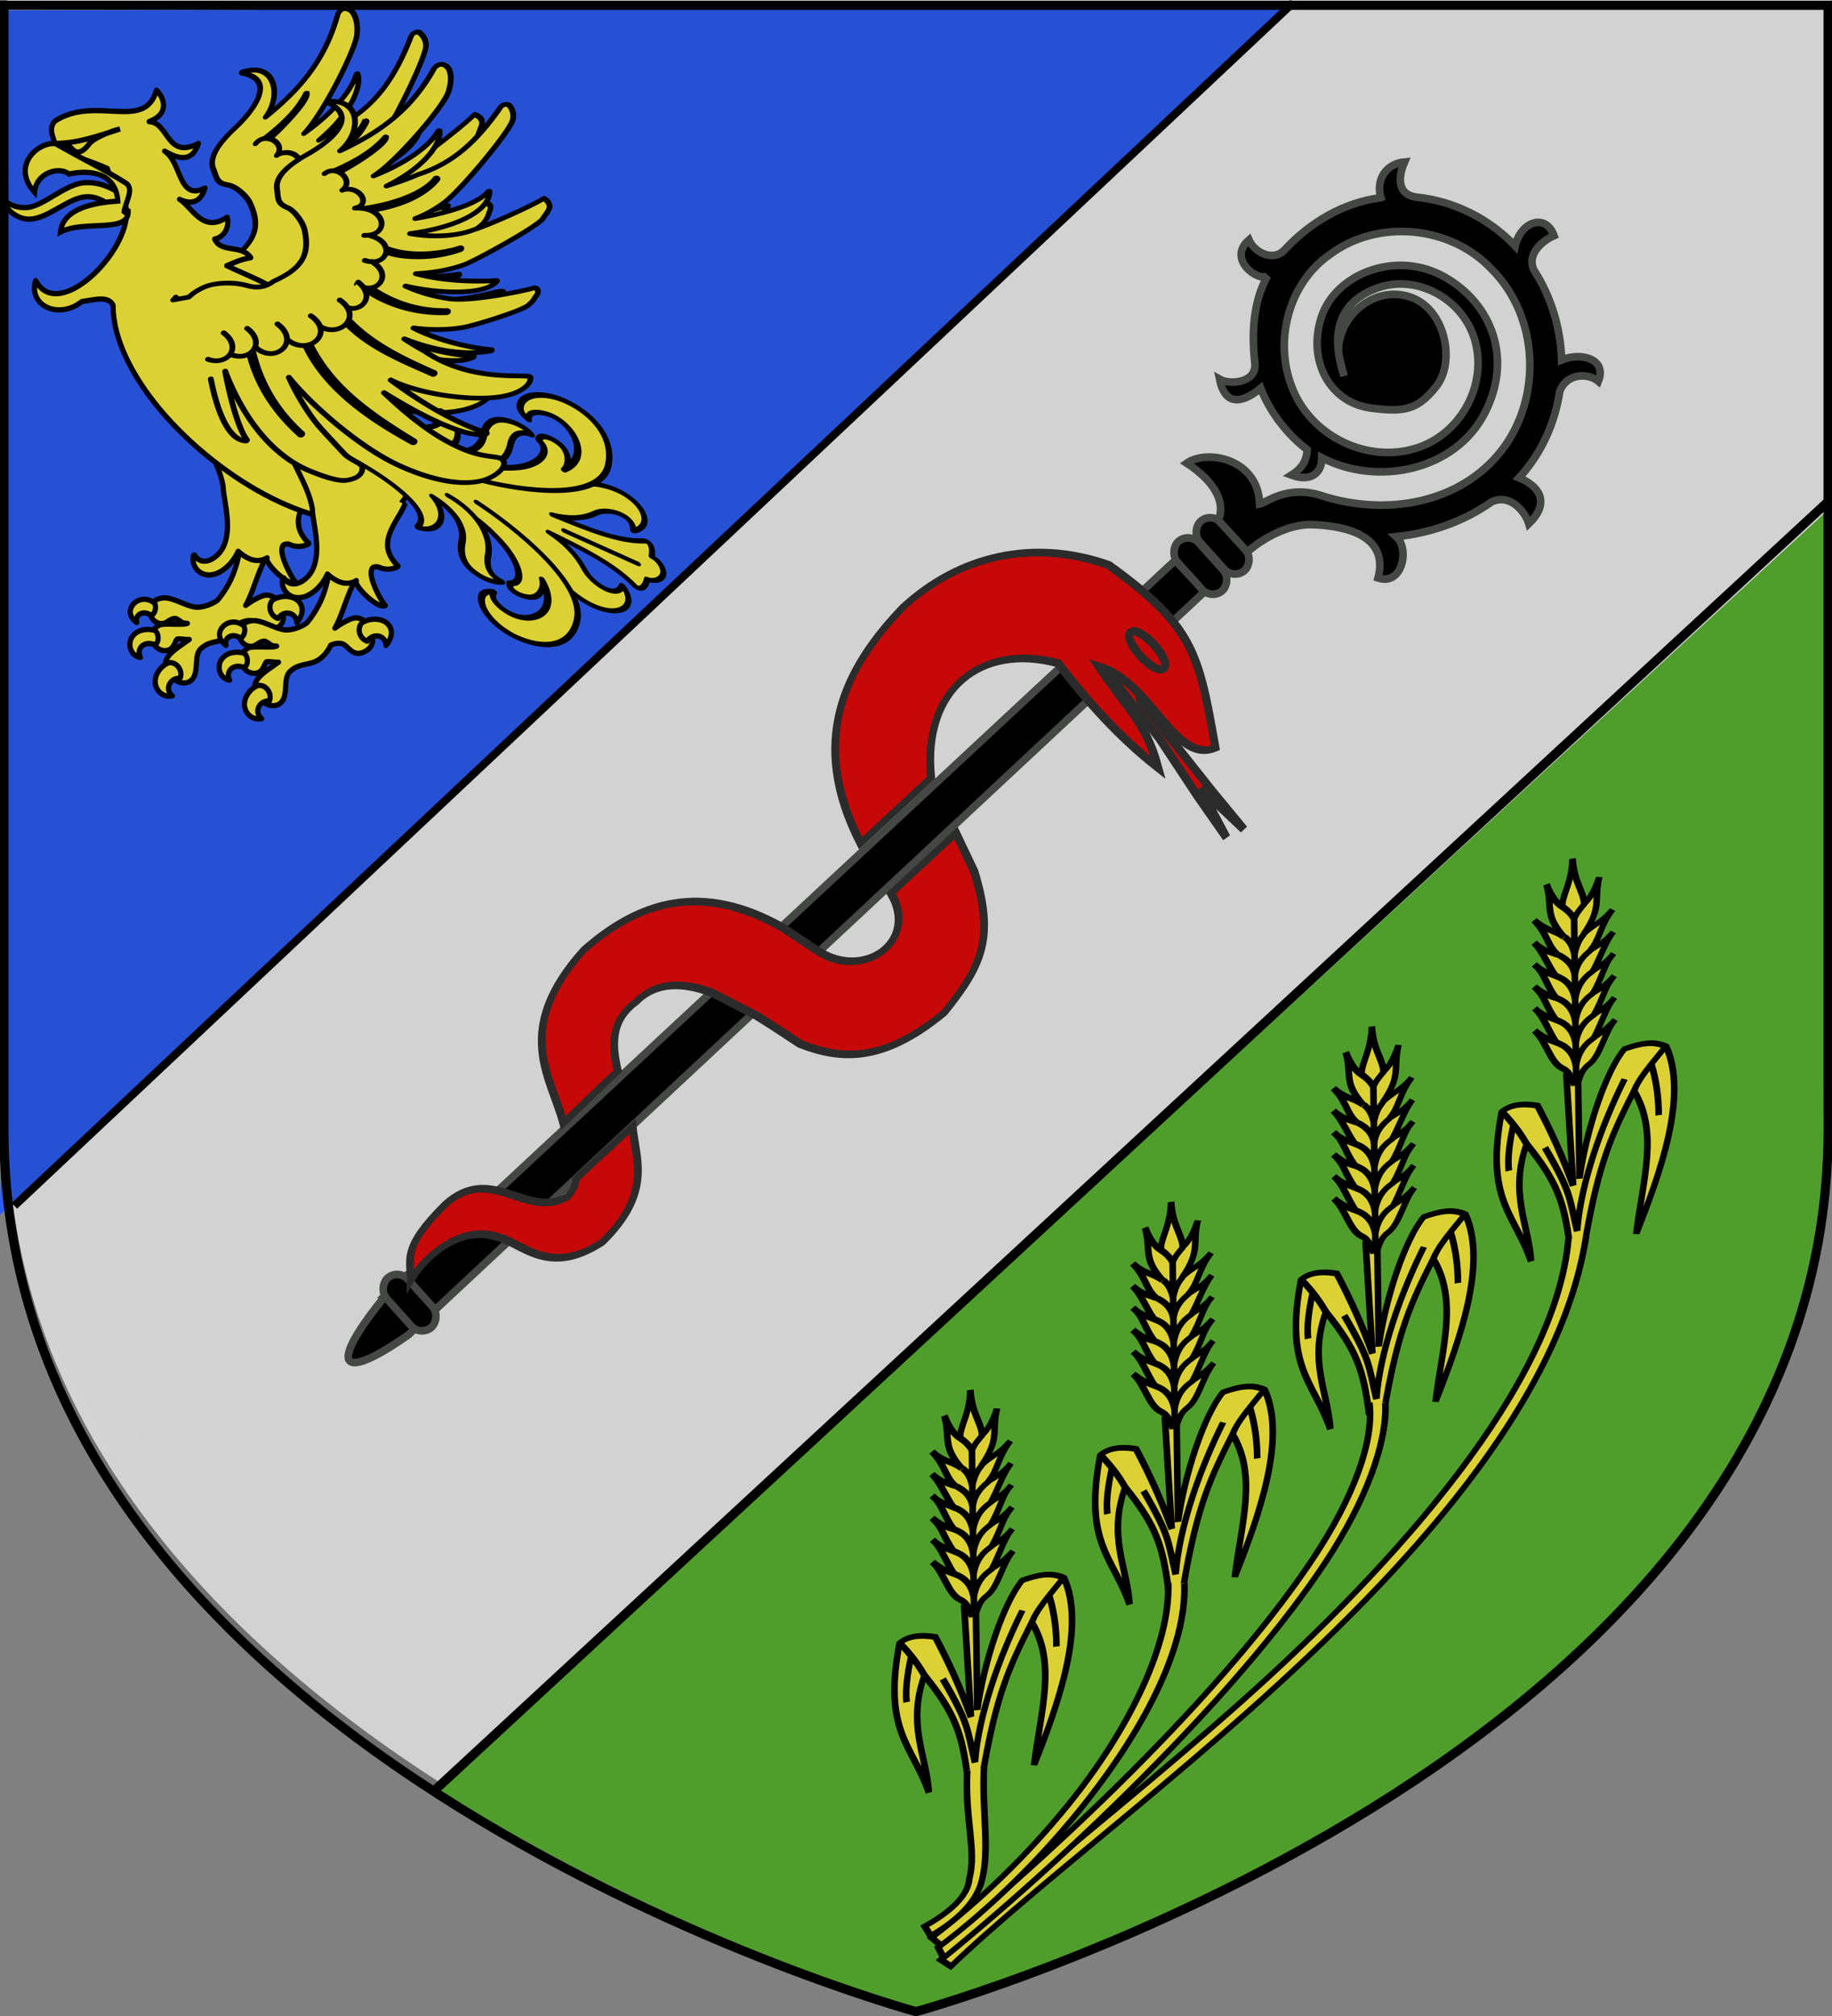<svg xmlns="http://www.w3.org/2000/svg" xmlns:xlink="http://www.w3.org/1999/xlink" width="600" height="660" viewBox="-300 -300 600 660"><rect x="-300" y="-300" width="600" height="660" fill="#808080" stroke="none"/><defs><radialGradient xlink:href="#a" id="d" cx="221.445" cy="226.331" r="300" fx="221.445" fy="226.331" gradientTransform="matrix(1.354 0 0 .976 -636.123 333.412)" gradientUnits="userSpaceOnUse"/><linearGradient id="a"><stop offset="0" style="stop-color:white;stop-opacity:.314"/><stop offset=".19" style="stop-color:white;stop-opacity:.251"/><stop offset=".6" style="stop-color:#6b6b6b;stop-opacity:.125"/><stop offset="1" style="stop-color:black;stop-opacity:.125"/></linearGradient><path id="b" d="m-267.374-6.853-4.849 23.83-4.848-23.83v-44.741h-25.213v14.546h-9.698v-14.546h-14.546v-9.697h14.546v-14.546h9.698v14.546h25.213v-25.213h-14.546v-9.698h14.546v-14.546h9.697v14.546h14.546v9.698h-14.546v25.213h25.213v-14.546h9.698v14.546h14.546v9.697h-14.546v14.546h-9.698v-14.546h-25.213v44.741z" style="fill:#fcef3c;fill-opacity:1;stroke:#000;stroke-width:3.807;stroke-miterlimit:4;stroke-dasharray:none;stroke-opacity:1;display:inline"/></defs><g style="display:inline"><path d="M281.54 644.47s298.722-81.383 298.722-288.213V-11.08H-17.183v367.338c0 206.83 298.723 288.214 298.723 288.214" style="display:inline;opacity:1;fill:#f0f0f0;fill-opacity:1;fill-rule:evenodd;stroke:none;stroke-width:3;stroke-linecap:butt;stroke-linejoin:miter;stroke-miterlimit:4;stroke-dasharray:none;stroke-opacity:1" transform="translate(-280.424 -289.504)"/><path d="M281.54 644.47s298.722-81.383 298.722-288.213l1.498-202.81-455.048 418.992c75.779 47.674 154.828 72.032 154.828 72.032" style="display:inline;opacity:1;fill:#5ab532;fill-opacity:1;fill-rule:evenodd;stroke:none;stroke-width:3;stroke-linecap:butt;stroke-linejoin:miter;stroke-miterlimit:4;stroke-dasharray:none;stroke-opacity:1" transform="translate(-283.017 -286.538)"/><path d="m-297.552-296.667 419.056-1.052-421.646 395.561 1.257-39.805z" style="display:inline;fill:#2b5df2;stroke-width:3.001"/></g><g style="display:inline"><g style="display:inline;stroke-width:2.269;stroke-miterlimit:4;stroke-dasharray:none"><g style="fill:#000;stroke:#4f514f;stroke-width:3.113;stroke-miterlimit:4;stroke-dasharray:none;stroke-opacity:1" transform="matrix(.549 .592 -.585 .544 69.38 -477.647)"><path d="m340.677 734.671-.064-441.478 17.394-.413.73 446.783c-4.705 34.304-12.966 33.343-18.06-4.892z" style="fill:#000;fill-opacity:1;fill-rule:evenodd;stroke:#4f514f;stroke-width:3.113;stroke-linecap:butt;stroke-linejoin:miter;stroke-miterlimit:4;stroke-dasharray:none;stroke-opacity:1"/><rect width="26.724" height="11.757" x="339.695" y="275.676" rx="5.879" ry="5.879" style="fill:#000;fill-opacity:1;stroke:#4f514f;stroke-width:3.113;stroke-linecap:round;stroke-linejoin:round;stroke-miterlimit:4;stroke-dasharray:none;stroke-opacity:1" transform="rotate(.914)skewX(.147)"/><rect width="26.724" height="11.757" x="339.695" y="263.349" rx="5.879" ry="5.879" style="fill:#000;fill-opacity:1;stroke:#4f514f;stroke-width:3.113;stroke-linecap:round;stroke-linejoin:round;stroke-miterlimit:4;stroke-dasharray:none;stroke-opacity:1" transform="rotate(.914)skewX(.147)"/><g style="fill:#000;stroke:#4f514f;stroke-width:3.113;stroke-miterlimit:4;stroke-dasharray:none;stroke-opacity:1"><path d="M-152.227 364.335c-15.004 2.796-28.362 11.735-38.14 23.46-4.633 5.558-12.537 1.606-14.824-3.065-8.694 8.335 4.63 16.95 8.302 14.138-5.434 11.04-5.303 23.764-3.383 35.771 1.267 7.929-9.65 9.593-14.086 7.38 2.813 10.888 9.703 9.3 16.98 2.67 5.35 11.853 14.392 19.938 20.23 23.794.059 5.36-2.7 8.452-5.91 10.716 7.756 2.31 12.426-1.275 12.055-7.82 23.114 10.392 54.815 2.083 65.703-22.427s-1.271-46.243-20.944-54.755c-19.674-8.512-43.122 2.459-47.861 20.23-4.74 17.77 4.956 34.577 22.595 35.624 13.07.776 18.574-.287 25.788-10.501 7.214-10.215 2.373-30.847-11.602-35.343-13.974-4.495-27.893 6.826-29.075 20.811-.336 3.97 1.071 6.65 2.785 12.64-7.294-18.943-2.117-30.37 11.394-36.4 15.752-7.032 34.937 1.843 40.938 17.764 6.658 17.662-2.865 38.335-20.079 45.623-18.76 7.941-41.668-.232-51.585-17.824-10.7-18.98-6.109-44.863 11.134-58.205 18.719-15.67 48.674-14.774 66.347 2.123 20.234 18.044 23.156 50.926 7.734 73.138-15.675 22.577-45.62 29.85-72.635 22.919-14.231-3.651-22.313 4.213-25.064 4.925-1.538-18.623-22.897-20.968-30.592-14.77 7.257 4.09 17.509 12.238 14.08 22.423 4.935 4.819 8.937 8.59 12.483 12.126 6.062-6.04 16.546-12.533 26.12-12.72 12.933-.254 31.411 2.17 27.739 20.06 10.207 2.672 12.336-12.774 6.609-17.232 13.852-2.265 27.237-7.85 38.281-16.562 7.446-3.861 13.815 3.36 15.51 8.032 7.618-8.092 4.948-14.994-4.892-18.414 8.434-10.173 13.51-22.97 14.82-36.087 2.31-7.504 11.111-8.353 15.527-5.062 3.263-9.166-7.445-11.577-15.402-7.782-1.02-12.846-5.577-25.411-13.157-35.844-3.658-6.962 4.263-12.856 7.501-14.444-3.788-9.012-13.898-4.915-15.626 5.194-11.083-10.467-25.982-16.799-41.218-17.406-8.346-.579-7.864-8.087-5.65-14.004-7.919 1.246-11.368 8.424-8.93 15.106z" style="fill:#000;fill-opacity:1;fill-rule:evenodd;stroke:#4f514f;stroke-width:3.113;stroke-linecap:butt;stroke-linejoin:miter;stroke-miterlimit:4;stroke-dasharray:none;stroke-opacity:1" transform="matrix(.719 -.693 .695 .721 145.97 -237.93)"/></g><rect width="26.724" height="11.757" x="345.897" y="718.58" rx="5.879" ry="5.879" style="fill:#000;fill-opacity:1;stroke:#4f514f;stroke-width:3.113;stroke-linecap:round;stroke-linejoin:round;stroke-miterlimit:4;stroke-dasharray:none;stroke-opacity:1" transform="rotate(.914)skewX(.147)"/></g><g style="fill:#e20909;stroke-width:1.989;stroke-miterlimit:4;stroke-dasharray:none"><path d="m181.969 199.688-32.901 2.094-14.627.711 17.237.905-15.571 3.398 14.525-1.653 19.63-2.65 24.423-1.629-2.171-5.427z" style="fill:#e20909;fill-opacity:1;fill-rule:evenodd;stroke:#313131;stroke-width:1.989;stroke-linecap:butt;stroke-linejoin:miter;stroke-miterlimit:4;stroke-dasharray:none;stroke-opacity:1" transform="matrix(-.772 -.831 -1.021 .948 417.91 -108.71)"/><path d="M191.755 355.257c-7.719 4.804-18.017 7.116-18.602 23.663 3.176 15.18 15.835 13.856 22.167 17.524 8.901 4.152 9.894 14.664 7.408 21.662 4.681-3.62 8.702-3.614 9.325-18.055-.257-14.642-19.101-11.459-22.425-22.308.232-1.618.545-3.056 2.127-4.33zm14.287 11.38c12.203-5.327 29.803-6.092 32.605-31.173-.532-17.127-8.54-31.141-34.203-37.798l-11.93-2.364c-15.408-3.032-17.882-19.032-2.294-21.819v-20.816l-11.817 3.014c-17.839 7.043-21.362 13.444-23.881 27.68 1.32 18.668 10.335 25.366 21.71 29.851 5.241 1.036 10.128 1.996 14.554 3.005l13.628 4.008c7.498 3.066 13.274 7.526 12.946 14.443.961 6.865-3.293 10.697-10.979 14.281zm.778-95.921c32.113-7.36 40.166-25.356 41.597-44.885 0-18.068-11.078-33.66-31.48-42.334-29.762-4.842-36.345-1.438-59.701 10.855 4.623 9.743 26.521.476 40.193 7.073-14.076 1.872-20.839.689-33.137 5.952 13.93 1.806 27.86 1.622 41.791.543 19.23 9.771 21.308 27.497.737 40.163z" style="fill:#e20909;fill-opacity:1;fill-rule:evenodd;stroke:#313131;stroke-width:1.989;stroke-linecap:butt;stroke-linejoin:miter;stroke-miterlimit:4;stroke-dasharray:none;stroke-opacity:1" transform="matrix(-.772 -.831 -1.021 .948 417.91 -108.71)"/><path d="M-355.897 91.89a15.474 4.421 0 1 1-30.948 0 15.474 4.421 0 1 1 30.948 0z" style="fill:#e20909;stroke:#313131;stroke-width:4.254;stroke-linejoin:miter;stroke-miterlimit:4;stroke-dasharray:none;stroke-opacity:1" transform="matrix(-.361 -.389 -.477 .443 -14.523 -272.251)"/></g></g><g style="display:inline;fill:#fcef3c;fill-opacity:1;stroke:#000;stroke-width:5.583;stroke-miterlimit:4;stroke-dasharray:none;stroke-opacity:1"><g style="fill:#fcef3c;fill-opacity:1;stroke:#000;stroke-width:4.65;stroke-miterlimit:4;stroke-dasharray:none;stroke-opacity:1"><path d="M-565.57 503.967c.178 9.687.64 20.531 2.072 30.968 1.211 8.82 3.02 17.091 5.73 23.53 2.71 6.44 6.394 11.2 11.339 12.558a.6.6 0 0 0 .122 0 .6.6 0 0 0 .122 0 .6.6 0 0 0 .122-.122.6.6 0 0 0 .122 0 .6.6 0 0 0 .122-.122.6.6 0 0 0 .122-.244.6.6 0 0 0 0-.121.6.6 0 0 0 0-.122.6.6 0 0 0 0-.122c-2.869-6.78-4.918-20.659-6.096-35.967-.899-11.665-1.337-24.214-1.342-35.113 9.474 61.751 32.03 96.495 52.06 112.533 6.64 5.315 12.278 9.43 17.07 12.192 4.79 2.761 8.654 4.267 11.582 4.267 5.076.233 8.538-.952 10.729-2.926s3.048-4.717 3.048-7.437c0-1.009-.662-2.012-1.585-3.17-.923-1.159-2.216-2.382-3.536-3.78-2.64-2.794-5.55-5.957-6.95-8.656-3.583-6.911-11.851-22.708-15.849-30.968-5.957-12.308-13.07-33.506-17.313-54.255 5.817 13.125 13.793 27.687 22.8 42.063 15.324 24.461 33.666 48.223 49.621 62.667 20.263 18.344 43.577 32.187 62.668 32.187 5.827 0 11.347-1.736 15.484-4.267 4.136-2.53 6.949-5.84 6.949-9.388 0-2.124-.887-3.725-2.316-4.877-1.43-1.15-3.337-1.898-5.853-2.926-5.031-2.054-12.217-4.969-21.092-12.07-20.1-16.081-37.504-40.222-55.474-70.592 6.739 7.613 13.63 15.042 20.483 21.946 10.7 10.778 21.258 20.228 30.602 26.944 9.18 6.598 17.137 10.473 23.287 10.364.11-.002.257.126.365.121q.061.006.122 0a.6.6 0 0 0 .244-.121.6.6 0 0 0 .122-.122.6.6 0 0 0 0-.122.6.6 0 0 0 .121-.122.6.6 0 0 0 0-.121.6.6 0 0 0 0-.122.6.6 0 0 0-.121-.244.6.6 0 0 0-.122-.122c-24.553-16.31-49.096-44.074-68.032-69.373 20.923 19.71 62.827 36.882 86.295 36.882 9.768 0 17.166-2.818 21.092-6.828 1.963-2.005 3.031-4.314 3.048-6.705-1.84-4.649-46.541-4.355-79.589-45.05-5.07-5.106-9.855-10.5-14.387-15.85 18.513 14.527 42.176 27.359 66.691 28.042h.122q.06.006.122 0a.6.6 0 0 0 .121-.122q.061.006.122 0a.6.6 0 0 0 .122-.122.6.6 0 0 0 .121-.244.6.6 0 0 0 0-.122.6.6 0 0 0 0-.122.6.6 0 0 0-.121-.122.6.6 0 0 0 0-.122.6.6 0 0 0-.122-.122.6.6 0 0 0-.122-.122c-15.928-5.457-39.941-18.154-58.278-35.722 12.962 5.411 27.029 8.508 39.38 8.778 9.822.214 47.408-5.198 53.801-9.173 3.197-1.987 5.715-4.392 7.193-7.071 3.933-3.289 3.738-8.217.367-9.022-6.96 1.126-50.947 2.085-68.187-5.214-10.863-4.6-22.385-11.282-32.92-20.605 7.7 4.286 16.63 8.277 25.604 11.339 9.671 3.299 19.353 5.632 27.676 6.096 8.324.463 15.222-.862 19.264-4.877a.6.6 0 0 0 .122-.122.6.6 0 0 0 .121-.122.6.6 0 0 0 0-.122.6.6 0 0 0 0-.122.6.6 0 0 0 0-.122.6.6 0 0 0-.121-.122.6.6 0 0 0-.122-.122.6.6 0 0 0-.122-.121.6.6 0 0 0-.122 0c-11.043-1.557-39.04-7.53-62.423-21.702 13.997 2.493 28.36 2.665 40.112.122 9.978-2.16 63.442-23.82 67.884-30.16s11.064-9.896 3.558-19.377c-12.871 5.904-48.635 16.196-60.956 17.715-5.508 1.206-12.472 1.373-20.24.366-9.147-1.185-19.33-4.061-29.26-8.778 17.266 1.217 31.811-.2 43.038-3.536 14.708-4.372 23.722-12.151 25.36-21.946.019-.128.102-.237.121-.365a.6.6 0 0 0 0-.122.6.6 0 0 0 0-.122.6.6 0 0 0-.122-.244.6.6 0 0 0-.121-.122.6.6 0 0 0-.122 0 .6.6 0 0 0-.122 0 .6.6 0 0 0-.122 0 .6.6 0 0 0-.121 0 .6.6 0 0 0-.122 0 .6.6 0 0 0-.122.122c-6.994 7.232-22.274 10.891-38.283 12.192-7.793.633-15.785.731-23.043.488 9.59-2.178 18.405-6.03 26.091-10.851 14.667-9.198 61.4-57.05 64.741-67.434 1.57-4.878 1.229-10.314-.853-14.265-1.041-1.975-5.3-3.084-7.956 1.013-23.535 28.653-45.003 44.826-73.366 49.108-8.242 2.332-17.353 4.056-26.7 5.365 16.574-5.759 28.221-13.21 35.966-20.483 9.768-9.174 13.397-17.844 13.411-22.677 0-.092.125-.277.122-.366a.6.6 0 0 0 0-.122.6.6 0 0 0-.122-.122.6.6 0 0 0-.122-.244.6.6 0 0 0-.121 0 .6.6 0 0 0-.122 0 .6.6 0 0 0-.122 0 .6.6 0 0 0-.122 0 .6.6 0 0 0-.121 0 .6.6 0 0 0-.122.122.6.6 0 0 0-.122.122c-10.454 14.698-32.487 25.795-57.18 31.578 20.158-9.814 64.625-54.286 70.563-67.529 3.966-8.843 5.145-17.045 3.658-22.799-.744-2.877-4.973-9.472-11.214-3.393-23.682 35.738-50.66 51.928-85.928 62.997 8.296-5.761 13.9-14.812 15.605-23.775 1.173-6.165.612-12.188-2.316-17.069-2.889-4.817-8.061-8.327-15.606-9.51-.101-.016-.142-.107-.244-.122a.6.6 0 0 0-.121 0 .6.6 0 0 0-.122 0 .6.6 0 0 0-.122 0 .6.6 0 0 0-.122.122.6.6 0 0 0-.121.122.6.6 0 0 0-.122.244.6.6 0 0 0 0 .122q.032.136.122.244a.6.6 0 0 0 .121.122c5.759 5.035 8.467 9.94 9.022 14.508.556 4.57-1.048 8.859-4.023 12.924-5.95 8.13-17.556 14.976-28.164 19.385-7.699 3.2-14.836 6.968-20.117 11.583-5.285 4.614-8.66 10.129-8.66 16.824-.462 10.239-1.732 13.952 5.99 20.145 4.707 4.151 9.488 16.09 9.97 24.32.702 26.092-7.531 37.3-31.843 44.51-6.825 4.467-14.243 3.444-20.45-.339-8.237-5.02-17.481-7.925-27.92-7.925-4.55 0-9.153 1.464-12.924 3.17-3.503 1.585-6.08 3.413-7.437 4.633l-12.801-.122c.914-.727 1.744-1.456 2.438-2.316" style="fill:#fcef3c;fill-opacity:1;fill-rule:nonzero;stroke:#000;stroke-width:4.65;stroke-linecap:round;stroke-linejoin:round;stroke-miterlimit:4;stroke-dasharray:none;stroke-dashoffset:0;stroke-opacity:1" transform="matrix(.372 -.171 .132 .302 -92.803 -427.88)"/><g style="fill:#fcef3c;fill-opacity:1;stroke:#000;stroke-width:1.192;stroke-miterlimit:4;stroke-dasharray:none;stroke-opacity:1"><path d="M-1.711 188.69c.102 1.867 7.972 5.62 10.625 6.562l.75-.75c-4.192-1.222-8.164-2.87-11.149-5.827-.103-.103-.167-.054-.226.014zm-8.688 12.593a.25.25 0 0 0-.156.094.3.3 0 0 0-.031.062.3.3 0 0 0-.031.094.25.25 0 0 0 .062.187c2.963 3.149 8.197 4.875 14.594 4.532l.906-.844c-6.299.338-12.327-1.058-15.125-4.031a.3.3 0 0 0-.031-.032.3.3 0 0 0-.063-.03.25.25 0 0 0-.125-.032zm12.47 15.219c-2.14 1.65-5.22 2.791-8 3.218-2.782.428-5.373.378-6.72.094a.3.3 0 0 0-.093 0 .25.25 0 0 0-.157.063.25.25 0 0 0-.062.187.25.25 0 0 0 .219.219c1.455.306 4.165.56 7 .125s6.068-1.487 8-3zm5.78 8.812-1.03.094c-3.616 4.46-8.28 8.075-14.626 9.437a.2.2 0 0 0-.031.032.2.2 0 0 0-.063.03.25.25 0 0 0-.094.187.25.25 0 0 0 .063.189q.03.02.063.03a.3.3 0 0 0 .093.032.3.3 0 0 0 .094 0c6.568-1.265 11.891-5.032 15.563-9.562zm4.782 6.625c-3.883 7.527-9.645 12.672-15.625 17.719a.2.2 0 0 0-.032.031.25.25 0 0 0-.062.188.3.3 0 0 0 .031.093.3.3 0 0 0 .031.063.25.25 0 0 0 .157.062.25.25 0 0 0 .125 0 .3.3 0 0 0 .062-.062c5.98-5.048 12.22-9.995 16.156-17.625zm20.25 3.031c-.305 8.97-2.71 16.734-7 23.594v.031a.25.25 0 0 0-.032.125.3.3 0 0 0 .032.094c.025.056.07.1.125.125a.25.25 0 0 0 .125 0 .3.3 0 0 0 .093-.031.2.2 0 0 0 .063-.031.3.3 0 0 0 .031-.063c4.332-6.925 7.13-14.756 7.438-23.812zm-11.594.563c-2.6 12.113-8.933 20.423-17.813 30.25a.25.25 0 0 0-.062.187.3.3 0 0 0 .031.094.3.3 0 0 0 .031.063.25.25 0 0 0 .094.062.3.3 0 0 0 .094 0 .25.25 0 0 0 .156-.062l.031-.032c7.085-7.149 16.023-17.414 18.47-30.437Z" style="fill:#fcef3c;fill-opacity:1;fill-rule:nonzero;stroke:#000;stroke-width:1.192;stroke-miterlimit:4;stroke-dasharray:none;stroke-opacity:1" transform="matrix(-1.452 .669 .516 1.179 -299.383 -490.757)"/><path d="M4.93 212.568c-5.003 2.982-2.135 8.758 2.074 5.843" style="fill:#fcef3c;fill-opacity:1;stroke:#000;stroke-width:1.192;stroke-linecap:round;stroke-linejoin:round;stroke-miterlimit:4;stroke-dasharray:none;stroke-dashoffset:0;stroke-opacity:1" transform="matrix(-1.452 .669 .516 1.179 -299.383 -490.757)"/><path d="M5.648 219.035c-4.197 4.398.393 9.037 3.806 4.947" style="fill:#fcef3c;fill-opacity:1;stroke:#000;stroke-width:1.192;stroke-linecap:round;stroke-linejoin:round;stroke-miterlimit:4;stroke-dasharray:none;stroke-dashoffset:0;stroke-opacity:1" transform="matrix(-1.452 .669 .516 1.179 -299.383 -490.757)"/><path d="M9.121 223.507c-3.588 4.908 1.568 8.909 4.418 4.41" style="fill:#fcef3c;fill-opacity:1;stroke:#000;stroke-width:1.192;stroke-linecap:round;stroke-linejoin:round;stroke-miterlimit:4;stroke-dasharray:none;stroke-dashoffset:0;stroke-opacity:1" transform="matrix(-1.452 .669 .516 1.179 -299.383 -490.757)"/><path d="M13.493 227.075c-4.475 5.518 1.954 10.018 5.508 4.958M7.12 204.899c-6.609 1.19-6.064 8.739-.908 7.239M7.12 204.899c-3.655-.092-1.66-5.64 1.88-5.079" style="fill:#fcef3c;fill-opacity:1;stroke:#000;stroke-width:1.192;stroke-linecap:round;stroke-linejoin:round;stroke-miterlimit:4;stroke-dasharray:none;stroke-dashoffset:0;stroke-opacity:1" transform="matrix(-1.452 .669 .516 1.179 -299.383 -490.757)"/><path d="M12.025 194.866c-2.851-1.823-5.856 3.21-3.026 4.954M19.902 229.638c-4.474 5.52 1.954 10.018 5.509 4.958" style="fill:#fcef3c;fill-opacity:1;stroke:#000;stroke-width:1.192;stroke-linecap:round;stroke-linejoin:round;stroke-miterlimit:4;stroke-dasharray:none;stroke-dashoffset:0;stroke-opacity:1" transform="matrix(-1.452 .669 .516 1.179 -299.383 -490.757)"/><path d="M26.94 230.084c-4.191 5.519 1.83 10.018 5.159 4.958" style="fill:#fcef3c;fill-opacity:1;stroke:#000;stroke-width:1.192;stroke-linecap:round;stroke-linejoin:round;stroke-miterlimit:4;stroke-dasharray:none;stroke-dashoffset:0;stroke-opacity:1" transform="matrix(-1.452 .669 .516 1.179 -299.383 -490.757)"/><path d="M33.221 229.75c-3.581 4.852.962 8.822 4.57 5.462" style="fill:#fcef3c;fill-opacity:1;stroke:#000;stroke-width:1.192;stroke-linecap:round;stroke-linejoin:round;stroke-miterlimit:4;stroke-dasharray:none;stroke-dashoffset:0;stroke-opacity:1" transform="matrix(-1.452 .669 .516 1.179 -299.383 -490.757)"/><path d="M38.126 229.75c-3.434 4.652.6 8.492 4.119 5.841" style="fill:#fcef3c;fill-opacity:1;stroke:#000;stroke-width:1.192;stroke-linecap:round;stroke-linejoin:round;stroke-miterlimit:4;stroke-dasharray:none;stroke-dashoffset:0;stroke-opacity:1" transform="matrix(-1.452 .669 .516 1.179 -299.383 -490.757)"/></g></g><g style="fill:#fcef3c;fill-opacity:1;stroke:#000;stroke-width:5.583;stroke-miterlimit:4;stroke-dasharray:none;stroke-opacity:1"><g style="fill:#fcef3c;fill-opacity:1;stroke:#000;stroke-width:4.719;stroke-miterlimit:4;stroke-dasharray:none;stroke-opacity:1"><path d="M-759.812 679.47c-12.886 20.313-7.277 46.204-33.567 73.886-5.076 3.279-12.493 5.305-18.044 5.243-4.44-.05-9.822-2.573-15.24-5.12s-10.865-5.121-15.728-5.121c-3.254 0-6.387.934-8.778 2.56l-4.267 10.607c1.002 5.987 5.486 9.754 10.85 9.754 1.996 0 3.794-1.101 5.609-2.073 1.815-.971 3.64-1.829 5.608-1.829 1.205 0 2.43.789 3.78 1.83s2.707 2.32 4.51 2.803c.912.245 1.963.405 3.049.488-.4.084-.833.181-1.22.244-4.407.718-13.188-.732-21.092-.732-3.529 0-6.42 1.796-8.29 4.268l-.976 12.435c.435.943.92 1.858 1.585 2.683 1.98 2.456 5.054 4.267 8.9 4.267 2.252 0 3.943-.72 5.243-1.707 1.3-.986 2.215-2.285 2.926-3.536s1.268-2.442 1.83-3.292c.56-.849 1.02-1.219 1.706-1.219 2.224 0 4.022.39 5.974.732a23 23 0 0 0 4.267.365c-1.48.886-2.924 1.81-4.389 2.683-4.3 2.56-8.45 5.083-11.704 7.68-3.254 2.598-5.668 5.332-6.462 8.291-.285 1.064-.309 2.102-.244 3.17l7.681 13.411c1.97 1.915 5.028 3.286 8.169 3.414s6.376-.963 8.534-3.901c2.678-3.644 3.17-8.883 3.78-13.777s1.416-9.373 4.51-11.949c3.311-2.754 6.357-3.988 9.633-4.754 3.276-.767 6.791-1.045 10.85-1.951 6.95-1.551 13.133-6.2 18.045-14.753 3.381-1.275 8.385-2.007 11.704 0 1.731 1.047 3.467 3.174 5.487 5.121s4.465 3.78 7.559 3.78c3.072 0 6.474-1.152 9.144-3.17 2.67-2.019 4.51-4.976 4.51-8.657 0-.571-.084-1.135-.121-1.707l-5.852-14.508c-2.314-2.351-5.262-3.902-8.657-3.902-2.97 0-7.236 1.696-11.582 3.78-2.81 1.347-5.121 2.804-7.56 4.267 10.46-15.889 13.955-38.745 38.033-65.184-8.977-9.757-17.025-6.885-29.703-14.92" style="fill:#fcef3c;fill-opacity:1;fill-rule:nonzero;stroke:#000;stroke-width:4.719;stroke-linecap:round;stroke-linejoin:round;stroke-miterlimit:4;stroke-dasharray:none;stroke-dashoffset:0;stroke-opacity:1" transform="matrix(.359 -.022 .021 .364 40.26 -395.186)"/><path d="M-861.303 748.516c-10.01.408-17.67 11.81-6.706 20.483-1.572-6.74 5.845-11.5 13.777-5.608 3.24-1.36 5.475-7.586 3.17-11.095-3.252-2.816-6.904-3.916-10.24-3.78M-734.505 753.759c-3.022.22-6.053 1.014-8.779 2.438-5.227 4.958-3.062 14.306 3.902 16.825 6.154-7.908 17.25-4.013 16.825 4.877 7.889-8.338 6.442-16.227 1.341-20.483-3.356-2.8-8.253-4.023-13.29-3.657M-859.352 775.705c-.79-.016-1.57.063-2.317.121-4.978.393-8.99 2.578-11.582 6.096-3.94 5.349-2.943 16.215 6.705 18.532-3.506-7.557 3.478-15.48 14.265-10.485 3.48-2.4 4.063-9.354.488-12.924-2.652-.824-5.19-1.288-7.56-1.34zM-840.942 806.672c-7.756 2.666-12.97 9.359-13.411 16.338-.42 6.63 5.102 14.866 14.874 13.655-6.746-5.806-1.927-16.456 8.047-15.484 2.96-6.788-2.316-14.893-9.51-14.509" style="fill:#fcef3c;fill-opacity:1;fill-rule:nonzero;stroke:#000;stroke-width:4.719;stroke-linecap:round;stroke-linejoin:round;stroke-miterlimit:4;stroke-dasharray:none;stroke-dashoffset:0;stroke-opacity:1" transform="matrix(.359 -.022 .021 .364 40.26 -395.186)"/></g><path d="M253.139 598.08c8.587 30.391 26.933 51.665 31.557 78.895-.06 3.688.894 9.1 1.941 15.555 1.048 6.456 2.226 13.877 2.565 21.394.678 15.034-1.826 30.257-14.57 38.825-4.314 2.9-8.444 3.928-11.99 3.368s-6.594-2.678-8.585-6.048a1 1 0 0 0-.08-.12 1 1 0 0 0-.08-.12.7.7 0 0 0-.2-.038.7.7 0 0 0-.2-.04.7.7 0 0 0-.32.042.7.7 0 0 0-.12.08.7.7 0 0 0-.118.082.7.7 0 0 0-.04.2.7.7 0 0 0-.12.08c-1.847 6.547 1.028 13.721 6.831 17.657s14.633 4.59 24.517-2.057c8.008-5.384 13.16-12.645 16.724-20.11 8.753 7.788 19.984 13.515 31.134 6.918-3.304 5.318 23.791 31.333 31.206 26.463-4.02-3.636-18.971-30.206-14.473-38.592.369-2.016 3.285-2.981 7.034-2.326 6.15 2.888 13.033 3.543 20.724-.201a.7.7 0 0 0 .12-.081.7.7 0 0 0 .119-.081.7.7 0 0 0 .159-.28.7.7 0 0 0 .039-.2.7.7 0 0 0-.08-.12.7.7 0 0 0-.082-.12.7.7 0 0 0-.08-.118.7.7 0 0 0-.08-.12c-24.851-23.919-.73-45.571 7.458-64.792" style="fill:#fcef3c;fill-opacity:1;fill-rule:nonzero;stroke:#000;stroke-width:5.583;stroke-linecap:round;stroke-linejoin:round;stroke-miterlimit:4;stroke-dasharray:none;stroke-dashoffset:0;stroke-opacity:1" transform="matrix(.304 0 0 .308 -313.449 -349.203)"/></g><path d="M386.316 469.22c-83.772 68.38-125.06 156.429-92.219 196.664s127.377 17.42 211.15-50.96c61.542-50.234 100.156-111.084 99.777-158.71 5.167-10.67 20.16-5.81 33.629-3.995 25.014 19.492 57.981 4.426 49.805-22.275-25.434 47.603-109.422-38.86-96.594-81.257l5.604 4.13 13.735-42.012c17.45-7.866 37.927-13.375 55.312-21.397 1.252-10.232 9.795-20.087.887-29.228-44.363-27.749-96.53 11.702-109.114-32.633-8.711 8.775-14.098 25.306 7.953 33.406-21.542 1.079-18.648 40.577-53.15 23.247 5.833 17.274 17.41 19.102 36.416 8.132-18.815 12.405-14.477 53.334-43.506 39.299 4.964 16.316 15.997 17.345 27.472 11.9-13.72 8.22-24.691 36.694-51.306 19.015-2.715 10.339 2.796 20.997 13.45 23.233-6.476 15.2-29.145 5.315-38.883 19.814 12.445 2.137 18.886 5.865 25.838 8.516-24.965 12.058-52.943 19.758-96.256 55.111z" style="fill:#fcef3c;fill-opacity:1;stroke:#000;stroke-width:5.583;stroke-linejoin:round;stroke-miterlimit:4;stroke-dasharray:none;stroke-dashoffset:0;stroke-opacity:1" transform="matrix(-.304 0 0 .308 -79.03 -340.562)"/><path d="M724.662 343.227c-6.603 5.085-14.318 9.84-27.013 9.044-17.129-1.072-41.335-25.107-61.715-26.383-16.921-1.06-30.704 6.156-39.893 12.73l1.368 21.254c5.74-5.925 19.742-20.104 36.934-19.027 18.887 1.182 39.85 22.526 59.653 23.766 15.89.995 28.635-13.197 30.666-21.384" style="fill:#fcef3c;fill-opacity:1;fill-rule:nonzero;stroke:#000;stroke-width:5.583;stroke-linecap:round;stroke-linejoin:round;stroke-miterlimit:4;stroke-dasharray:none;stroke-dashoffset:0;stroke-opacity:1" transform="matrix(-.304 0 0 .308 -79.03 -340.562)"/><path d="M667.023 284.356c19.234-2.029 48.117 23.79 22.64 51.652-1.838-20.967-26.339-27.773-37.24-19.329-21.272-4.73-50.429-2.167-52.45 28.724 22.677 1.659 58.984 6.632 61.767 32.949-26.088-13.556-76.612 2.645-72.753-24.347 1.597 5.146 2.93 3.984 4.163 2.747-1.276-9.877-11.423-24.584-1.767-30.532 26.272-16.184 40.246-21.893 75.64-41.864zM666.698 284.11c-24.314-.106-46.691-8.388-69.099-15.28 9.883 2.195 28.62 9.313 34.049 16.788 3.31 4.558 9.043 9.281 13.705 7.219 3.46-1.53 6.31-6.29 9.376-7.49 3.067-1.2 6.35 1.161 11.97-1.237z" style="fill:#fcef3c;fill-opacity:1;fill-rule:evenodd;stroke:#000;stroke-width:5.583;stroke-linecap:butt;stroke-linejoin:miter;stroke-miterlimit:4;stroke-dasharray:none;stroke-opacity:1" transform="matrix(-.304 0 0 .308 -79.03 -340.562)"/><g style="fill:#fcef3c;fill-opacity:1;stroke:#000;stroke-width:5.583;stroke-miterlimit:4;stroke-dasharray:none;stroke-opacity:1"><g style="fill:#fcef3c;fill-opacity:1;stroke:#000;stroke-width:4.719;stroke-miterlimit:4;stroke-dasharray:none;stroke-opacity:1"><path d="M-759.812 679.47c-12.886 20.313-7.277 46.204-33.567 73.886-5.076 3.279-12.493 5.305-18.044 5.243-4.44-.05-9.822-2.573-15.24-5.12s-10.865-5.121-15.728-5.121c-3.254 0-6.387.934-8.778 2.56l-4.267 10.607c1.002 5.987 5.486 9.754 10.85 9.754 1.996 0 3.794-1.101 5.609-2.073 1.815-.971 3.64-1.829 5.608-1.829 1.205 0 2.43.789 3.78 1.83s2.707 2.32 4.51 2.803c.912.245 1.963.405 3.049.488-.4.084-.833.181-1.22.244-4.407.718-13.188-.732-21.092-.732-3.529 0-6.42 1.796-8.29 4.268l-.976 12.435c.435.943.92 1.858 1.585 2.683 1.98 2.456 5.054 4.267 8.9 4.267 2.252 0 3.943-.72 5.243-1.707 1.3-.986 2.215-2.285 2.926-3.536s1.268-2.442 1.83-3.292c.56-.849 1.02-1.219 1.706-1.219 2.224 0 4.022.39 5.974.732a23 23 0 0 0 4.267.365c-1.48.886-2.924 1.81-4.389 2.683-4.3 2.56-8.45 5.083-11.704 7.68-3.254 2.598-5.668 5.332-6.462 8.291-.285 1.064-.309 2.102-.244 3.17l7.681 13.411c1.97 1.915 5.028 3.286 8.169 3.414s6.376-.963 8.534-3.901c2.678-3.644 3.17-8.883 3.78-13.777s1.416-9.373 4.51-11.949c3.311-2.754 6.357-3.988 9.633-4.754 3.276-.767 6.791-1.045 10.85-1.951 6.95-1.551 13.133-6.2 18.045-14.753 3.381-1.275 8.385-2.007 11.704 0 1.731 1.047 3.467 3.174 5.487 5.121s4.465 3.78 7.559 3.78c3.072 0 6.474-1.152 9.144-3.17 2.67-2.019 4.51-4.976 4.51-8.657 0-.571-.084-1.135-.121-1.707l-5.852-14.508c-2.314-2.351-5.262-3.902-8.657-3.902-2.97 0-7.236 1.696-11.582 3.78-2.81 1.347-5.121 2.804-7.56 4.267 10.46-15.889 13.955-38.745 38.033-65.184-8.977-9.757-17.025-6.885-29.703-14.92" style="fill:#fcef3c;fill-opacity:1;fill-rule:nonzero;stroke:#000;stroke-width:4.719;stroke-linecap:round;stroke-linejoin:round;stroke-miterlimit:4;stroke-dasharray:none;stroke-dashoffset:0;stroke-opacity:1" transform="matrix(.359 -.022 .021 .364 69.492 -387.74)"/><path d="M-861.303 748.516c-10.01.408-17.67 11.81-6.706 20.483-1.572-6.74 5.845-11.5 13.777-5.608 3.24-1.36 5.475-7.586 3.17-11.095-3.252-2.816-6.904-3.916-10.24-3.78M-734.505 753.759c-3.022.22-6.053 1.014-8.779 2.438-5.227 4.958-3.062 14.306 3.902 16.825 6.154-7.908 17.25-4.013 16.825 4.877 7.889-8.338 6.442-16.227 1.341-20.483-3.356-2.8-8.253-4.023-13.29-3.657M-859.352 775.705c-.79-.016-1.57.063-2.317.121-4.978.393-8.99 2.578-11.582 6.096-3.94 5.349-2.943 16.215 6.705 18.532-3.506-7.557 3.478-15.48 14.265-10.485 3.48-2.4 4.063-9.354.488-12.924-2.652-.824-5.19-1.288-7.56-1.34zM-840.942 806.672c-7.756 2.666-12.97 9.359-13.411 16.338-.42 6.63 5.102 14.866 14.874 13.655-6.746-5.806-1.927-16.456 8.047-15.484 2.96-6.788-2.316-14.893-9.51-14.509" style="fill:#fcef3c;fill-opacity:1;fill-rule:nonzero;stroke:#000;stroke-width:4.719;stroke-linecap:round;stroke-linejoin:round;stroke-miterlimit:4;stroke-dasharray:none;stroke-dashoffset:0;stroke-opacity:1" transform="matrix(.359 -.022 .021 .364 69.492 -387.74)"/></g><path d="M253.139 598.08c8.587 30.391 26.933 51.665 31.557 78.895-.06 3.688.894 9.1 1.941 15.555 1.048 6.456 2.226 13.877 2.565 21.394.678 15.034-1.826 30.257-14.57 38.825-4.314 2.9-8.444 3.928-11.99 3.368s-6.594-2.678-8.585-6.048a1 1 0 0 0-.08-.12 1 1 0 0 0-.08-.12.7.7 0 0 0-.2-.038.7.7 0 0 0-.2-.04.7.7 0 0 0-.32.042.7.7 0 0 0-.12.08.7.7 0 0 0-.118.082.7.7 0 0 0-.04.2.7.7 0 0 0-.12.08c-1.847 6.547 1.028 13.721 6.831 17.657s14.633 4.59 24.517-2.057c8.008-5.384 13.16-12.645 16.724-20.11 8.753 7.788 19.984 13.515 31.134 6.918-3.304 5.318 23.791 31.333 31.206 26.463-4.02-3.636-18.971-30.206-14.473-38.592.369-2.016 3.285-2.981 7.034-2.326 6.15 2.888 13.033 3.543 20.724-.201a.7.7 0 0 0 .12-.081.7.7 0 0 0 .119-.081.7.7 0 0 0 .159-.28.7.7 0 0 0 .039-.2.7.7 0 0 0-.08-.12.7.7 0 0 0-.082-.12.7.7 0 0 0-.08-.118.7.7 0 0 0-.08-.12c-24.851-23.919-.73-45.571 7.458-64.792" style="fill:#fcef3c;fill-opacity:1;fill-rule:nonzero;stroke:#000;stroke-width:5.583;stroke-linecap:round;stroke-linejoin:round;stroke-miterlimit:4;stroke-dasharray:none;stroke-dashoffset:0;stroke-opacity:1" transform="matrix(.304 0 0 .308 -284.217 -341.756)"/></g><g style="fill:#fcef3c;fill-opacity:1;stroke:#000;stroke-width:5.939;stroke-miterlimit:4;stroke-dasharray:none;stroke-opacity:1"><path d="M-651.037 671.976c-1.451 10.72-4.203 23.024-8.412 34.137-4.21 11.114-9.803 21.056-16.704 27.189s-15.11 8.46-24.75 4.51a.6.6 0 0 0-.121 0 .6.6 0 0 0-.122 0 .6.6 0 0 0-.122 0 .6.6 0 0 0-.122.122.6.6 0 0 0-.122 0 .6.6 0 0 0 0 .122.6.6 0 0 0-.122.122.6.6 0 0 0 0 .122.6.6 0 0 0 0 .121.6.6 0 0 0 0 .122c3.037 12.426 14.14 18.776 25.36 18.776 9.33 0 16.976-3.958 22.92-10.241.196-.206.419-.4.61-.61-1.342 5.893-4.002 12.99-8.9 19.141-6.382 8.016-16.58 14.387-32.919 14.387-11.505 0-22.606 2.402-29.139 10.73-2.777 3.54-4.939 9.102-5.364 15.117-.426 6.016.92 12.604 5.364 17.8q.107.091.244.122a.6.6 0 0 0 .122 0 .6.6 0 0 0 .122 0 .6.6 0 0 0 .122 0 .6.6 0 0 0 .244-.121.6.6 0 0 0 .122-.244.6.6 0 0 0 0-.122c.297-4.995 2.333-9.227 6.461-12.192s10.436-4.633 19.508-4.633c15.695 0 29.968-5.827 40.234-15.972-3.765 9.166-9.833 19.064-17.07 27.433-7.778 8.996-17.663 15.543-26.456 18.166-4.396 1.311-8.503 1.529-11.948.731s-6.209-2.628-8.047-5.852a.6.6 0 0 0-.122-.122.6.6 0 0 0-.122-.121.6.6 0 0 0-.122 0 .6.6 0 0 0-.122 0c-2.966-.356-5.275.558-6.827 2.316-1.553 1.758-2.385 4.232-2.56 6.95-.352 5.436 1.737 11.83 5.973 15.484 3.596 3.1 8.747 4.9 13.9 5.486 4.052.46 7.744-.458 11.216-1.463-29.783 19.584-61.204.454-61.204-21.092 0-4.904 1.805-10.896 4.999-15.118 3.193-4.223 7.611-6.701 13.167-5a.6.6 0 0 0 .122.123.6.6 0 0 0 .122 0 .6.6 0 0 0 .122-.122q.06.006.122 0a.6.6 0 0 0 .122-.122.6.6 0 0 0 .122-.122.6.6 0 0 0 0-.121.6.6 0 0 0 0-.122.6.6 0 0 0 0-.122.6.6 0 0 0 0-.122c-.068-.16-.294-.207-.366-.365-2.413-5.321-7.017-9.632-13.655-9.632-9.03 0-17.277 4.927-23.165 12.314s-9.51 17.326-9.51 27.432c0 12.465 4.346 25.135 13.899 34.748s24.386 16.093 45.11 16.093c12.534 0 23.826-4.171 34.016-10.85-19.688 39.71 15.063 67.599 37.674 44.988-21.429-2.168-16.365-27.174-.853-37.43 15.35-10.15 23.656-23.648 27.676-38.648-1.697 33.062-3.362 64.052-19.142 86.563-4.73 6.747 4.317 10.485 15.606 10.485.224 7.136 8.254 13.534 16.093 13.534s15.87-6.398 16.094-13.534c11.289 0 20.335-3.738 15.606-10.485-15.78-22.51-17.445-53.501-19.142-86.563 4.02 15 12.325 28.499 27.676 38.648 15.512 10.256 20.576 35.262-.853 37.43 22.61 22.61 57.362-5.278 37.673-44.989 10.202 6.698 21.587 10.851 34.138 10.851 20.725 0 35.558-6.48 45.11-16.093 9.554-9.613 13.778-22.283 13.778-34.748 0-10.106-3.622-20.045-9.51-27.432s-14.013-12.314-23.043-12.314c-6.637 0-11.242 4.312-13.655 9.632-.072.16-.298.204-.366.365a.6.6 0 0 0-.121.122.6.6 0 0 0 0 .122.6.6 0 0 0 0 .122.6.6 0 0 0 .121.121.6.6 0 0 0 0 .122.6.6 0 0 0 .122.122q.061.006.122 0 .107.09.244.122a.6.6 0 0 0 .121-.122c5.556-1.702 10.097.776 13.29 4.999s4.998 10.214 4.998 15.118c0 21.55-31.537 40.697-61.326 21.092 3.496 1.031 7.243 1.928 11.339 1.463 5.152-.585 10.182-2.386 13.777-5.486 4.236-3.654 6.326-10.048 5.974-15.484-.176-2.718-.886-5.192-2.438-6.95s-3.983-2.672-6.95-2.316a.6.6 0 0 0-.122 0 .6.6 0 0 0-.121.121.6.6 0 0 0-.122.122c-1.838 3.224-4.602 5.055-8.047 5.852s-7.552.58-11.948-.731c-8.793-2.623-18.678-9.17-26.457-18.166-7.236-8.37-13.304-18.267-17.069-27.433 10.266 10.144 24.538 15.972 40.234 15.972 9.072 0 15.379 1.668 19.507 4.633s6.165 7.197 6.462 12.192a.6.6 0 0 0 0 .122.6.6 0 0 0 0 .122.6.6 0 0 0 .122.121.6.6 0 0 0 .122.122q.06.006.121 0 .062.006.122 0 .061.006.122 0 .06.006.122 0a.6.6 0 0 0 .121-.122q.062.006.122 0c4.444-5.196 5.79-11.784 5.365-17.8-.426-6.016-2.588-11.578-5.365-15.118-6.533-8.327-17.634-10.73-29.139-10.73-16.338 0-26.537-6.37-32.919-14.386-4.897-6.152-7.557-13.248-8.9-19.141.192.21.415.403.61.61 5.944 6.282 13.591 10.24 22.92 10.24 11.22 0 22.324-6.35 25.36-18.775a.6.6 0 0 0 0-.122.6.6 0 0 0 0-.122.6.6 0 0 0 0-.122.6.6 0 0 0-.121-.121.6.6 0 0 0-.122-.122.6.6 0 0 0-.122-.122.6.6 0 0 0-.121 0 .6.6 0 0 0-.122 0 .6.6 0 0 0-.122 0 .6.6 0 0 0-.122 0c-9.639 3.95-17.727 1.622-24.628-4.51-6.901-6.133-12.494-16.075-16.703-27.19-4.21-11.113-6.962-23.416-8.413-34.137-.836-6.178-1.176-11.65-1.097-16.215M-617.778 667.886v76.078" style="fill:#fcef3c;fill-opacity:1;fill-rule:nonzero;stroke:#000;stroke-width:5.939;stroke-linecap:round;stroke-linejoin:round;stroke-miterlimit:4;stroke-dasharray:none;stroke-dashoffset:0;stroke-opacity:1" transform="matrix(.046 -.228 .334 .15 -377.42 -397.976)"/><path d="M-662.878 850.244c-4.503 4.09-9.28 8.694-14.397 13.812-50.957 50.957-6.793 95.551 20.117 68.641-21.43-2.168-16.365-27.173-.854-37.43 15.351-10.149 23.657-23.648 27.676-38.648-1.696 33.062-3.362 64.053-19.141 86.564-4.73 6.747 4.317 10.485 15.606 10.485.224 7.135 8.254 13.533 16.093 13.533s15.87-6.398 16.094-13.533c11.288 0 20.335-3.738 15.605-10.485-15.78-22.511-17.445-53.502-19.141-86.564 4.02 15 12.325 28.499 27.676 38.649 15.511 10.256 20.575 35.261-.854 37.43 26.91 26.91 71.075-17.685 20.117-68.642-5.407-5.408-10.434-10.241-15.16-14.501" style="fill:#fcef3c;fill-opacity:1;fill-rule:nonzero;stroke:#000;stroke-width:5.939;stroke-linecap:round;stroke-linejoin:round;stroke-miterlimit:4;stroke-dasharray:none;stroke-dashoffset:0;stroke-opacity:1" transform="matrix(.046 -.228 .334 .15 -377.42 -397.976)"/><path d="M-652.141 777.09c-1.339 11.941-9.858 28.583-21.086 41.57-15.693 18.15-39.746 26.454-47.412 13.011-11.248-1.348-11.03 16.845-2.935 23.826 6.942 5.987 19.937 7.014 27.507 3.573-30.77 22.541-64.61 2.49-64.61-20.223 0-10.09 7.353-24.21 18.946-20.658-2.27-5.384-6.934-9.592-13.52-9.592-17.637 0-32.028 19.155-32.028 39.085 0 24.659 17.13 50.298 58.337 50.298 52.681 0 85.033-72.134 95.502-111.539M-583.415 777.09c1.339 11.941 9.858 28.583 21.086 41.57 15.693 18.15 39.746 26.454 47.412 13.011 11.248-1.348 11.03 16.845 2.935 23.826-6.942 5.987-19.937 7.014-27.507 3.573 30.77 22.541 64.61 2.49 64.61-20.223 0-10.09-7.353-24.21-18.945-20.658 2.268-5.384 6.933-9.592 13.519-9.592 17.637 0 32.028 19.155 32.028 39.085 0 24.659-17.13 50.298-58.337 50.298-52.681 0-85.033-72.134-95.501-111.539" style="fill:#fcef3c;fill-opacity:1;fill-rule:nonzero;stroke:#000;stroke-width:5.939;stroke-linecap:round;stroke-linejoin:round;stroke-miterlimit:4;stroke-dasharray:none;stroke-dashoffset:0;stroke-opacity:1" transform="matrix(.046 -.228 .334 .15 -377.42 -397.976)"/><path d="M-651.94 745.318c-2.712 13.64-12.367 35.687-42.714 35.687-11.422 0-22.31 2.429-28.677 10.545-5.368 6.843-8.68 21.957-.026 32.075.61-10.262 8.233-17.396 26.529-17.396 27.871 0 51.053-18.225 55.233-46.97M-583.653 745.132c2.661 13.625 12.265 35.873 42.75 35.873 11.423 0 22.31 2.429 28.678 10.545 5.368 6.843 8.68 21.957.028 32.075-.61-10.262-8.233-17.396-26.53-17.396-27.87 0-51.053-18.225-55.232-46.97" style="fill:#fcef3c;fill-opacity:1;fill-rule:nonzero;stroke:#000;stroke-width:5.939;stroke-linecap:round;stroke-linejoin:round;stroke-miterlimit:4;stroke-dasharray:none;stroke-dashoffset:0;stroke-opacity:1" transform="matrix(.046 -.228 .334 .15 -377.42 -397.976)"/><path d="M-619.155 942.603v-72.194" style="fill:#fcef3c;fill-opacity:1;stroke:#000;stroke-width:5.939;stroke-linecap:round;stroke-linejoin:round;stroke-miterlimit:4;stroke-dasharray:none;stroke-dashoffset:0;stroke-opacity:1" transform="matrix(.046 -.228 .334 .15 -377.42 -397.976)"/></g><g style="fill:#fcef3c;fill-opacity:1;stroke:#000;stroke-width:4.65;stroke-miterlimit:4;stroke-dasharray:none;stroke-opacity:1"><path d="M-565.57 503.967c.178 9.687.64 20.531 2.072 30.968 1.211 8.82 3.02 17.091 5.73 23.53 2.71 6.44 6.394 11.2 11.339 12.558a.6.6 0 0 0 .122 0 .6.6 0 0 0 .122 0 .6.6 0 0 0 .122-.122.6.6 0 0 0 .122 0 .6.6 0 0 0 .122-.122.6.6 0 0 0 .122-.244.6.6 0 0 0 0-.121.6.6 0 0 0 0-.122.6.6 0 0 0 0-.122c-2.869-6.78-4.918-20.659-6.096-35.967-.899-11.665-1.337-24.214-1.342-35.113 9.474 61.751 32.03 96.495 52.06 112.533 6.64 5.315 12.278 9.43 17.07 12.192 4.79 2.761 8.654 4.267 11.582 4.267 5.076.233 8.538-.952 10.729-2.926s3.048-4.717 3.048-7.437c0-1.009-.662-2.012-1.585-3.17-.923-1.159-2.216-2.382-3.536-3.78-2.64-2.794-5.55-5.957-6.95-8.656-3.583-6.911-11.851-22.708-15.849-30.968-5.957-12.308-13.07-33.506-17.313-54.255 5.817 13.125 13.793 27.687 22.8 42.063 15.324 24.461 33.666 48.223 49.621 62.667 20.263 18.344 43.577 32.187 62.668 32.187 5.827 0 11.347-1.736 15.484-4.267 4.136-2.53 6.949-5.84 6.949-9.388 0-2.124-.887-3.725-2.316-4.877-1.43-1.15-3.337-1.898-5.853-2.926-5.031-2.054-12.217-4.969-21.092-12.07-20.1-16.081-37.504-40.222-55.474-70.592 6.739 7.613 13.63 15.042 20.483 21.946 10.7 10.778 21.258 20.228 30.602 26.944 9.18 6.598 17.137 10.473 23.287 10.364.11-.002.257.126.365.121q.061.006.122 0a.6.6 0 0 0 .244-.121.6.6 0 0 0 .122-.122.6.6 0 0 0 0-.122.6.6 0 0 0 .121-.122.6.6 0 0 0 0-.121.6.6 0 0 0 0-.122.6.6 0 0 0-.121-.244.6.6 0 0 0-.122-.122c-24.553-16.31-49.096-44.074-68.032-69.373 20.923 19.71 62.827 36.882 86.295 36.882 9.768 0 17.166-2.818 21.092-6.828 1.963-2.005 3.031-4.314 3.048-6.705-1.84-4.649-46.541-4.355-79.589-45.05-5.07-5.106-9.855-10.5-14.387-15.85 18.513 14.527 42.176 27.359 66.691 28.042h.122q.06.006.122 0a.6.6 0 0 0 .121-.122q.061.006.122 0a.6.6 0 0 0 .122-.122.6.6 0 0 0 .121-.244.6.6 0 0 0 0-.122.6.6 0 0 0 0-.122.6.6 0 0 0-.121-.122.6.6 0 0 0 0-.122.6.6 0 0 0-.122-.122.6.6 0 0 0-.122-.122c-15.928-5.457-39.941-18.154-58.278-35.722 12.962 5.411 27.029 8.508 39.38 8.778 9.822.214 47.408-5.198 53.801-9.173 3.197-1.987 5.715-4.392 7.193-7.071 3.933-3.289 3.738-8.217.367-9.022-6.96 1.126-50.947 2.085-68.187-5.214-10.863-4.6-22.385-11.282-32.92-20.605 7.7 4.286 16.63 8.277 25.604 11.339 9.671 3.299 19.353 5.632 27.676 6.096 8.324.463 15.222-.862 19.264-4.877a.6.6 0 0 0 .122-.122.6.6 0 0 0 .121-.122.6.6 0 0 0 0-.122.6.6 0 0 0 0-.122.6.6 0 0 0 0-.122.6.6 0 0 0-.121-.122.6.6 0 0 0-.122-.122.6.6 0 0 0-.122-.121.6.6 0 0 0-.122 0c-11.043-1.557-39.04-7.53-62.423-21.702 13.997 2.493 28.36 2.665 40.112.122 9.978-2.16 63.442-23.82 67.884-30.16s11.064-9.896 3.558-19.377c-12.871 5.904-48.635 16.196-60.956 17.715-5.508 1.206-12.472 1.373-20.24.366-9.147-1.185-19.33-4.061-29.26-8.778 17.266 1.217 31.811-.2 43.038-3.536 14.708-4.372 23.722-12.151 25.36-21.946.019-.128.102-.237.121-.365a.6.6 0 0 0 0-.122.6.6 0 0 0 0-.122.6.6 0 0 0-.122-.244.6.6 0 0 0-.121-.122.6.6 0 0 0-.122 0 .6.6 0 0 0-.122 0 .6.6 0 0 0-.122 0 .6.6 0 0 0-.121 0 .6.6 0 0 0-.122 0 .6.6 0 0 0-.122.122c-6.994 7.232-22.274 10.891-38.283 12.192-7.793.633-15.785.731-23.043.488 9.59-2.178 18.405-6.03 26.091-10.851 14.667-9.198 61.4-57.05 64.741-67.434 1.57-4.878 1.229-10.314-.853-14.265-1.041-1.975-5.3-3.084-7.956 1.013-23.535 28.653-45.003 44.826-73.366 49.108-8.242 2.332-17.353 4.056-26.7 5.365 16.574-5.759 28.221-13.21 35.966-20.483 9.768-9.174 13.397-17.844 13.411-22.677 0-.092.125-.277.122-.366a.6.6 0 0 0 0-.122.6.6 0 0 0-.122-.122.6.6 0 0 0-.122-.244.6.6 0 0 0-.121 0 .6.6 0 0 0-.122 0 .6.6 0 0 0-.122 0 .6.6 0 0 0-.122 0 .6.6 0 0 0-.121 0 .6.6 0 0 0-.122.122.6.6 0 0 0-.122.122c-10.454 14.698-32.487 25.795-57.18 31.578 20.158-9.814 64.625-54.286 70.563-67.529 3.966-8.843 5.145-17.045 3.658-22.799-.744-2.877-4.973-9.472-11.214-3.393-23.682 35.738-50.66 51.928-85.928 62.997 8.296-5.761 13.9-14.812 15.605-23.775 1.173-6.165.612-12.188-2.316-17.069-2.889-4.817-8.061-8.327-15.606-9.51-.101-.016-.142-.107-.244-.122a.6.6 0 0 0-.121 0 .6.6 0 0 0-.122 0 .6.6 0 0 0-.122 0 .6.6 0 0 0-.122.122.6.6 0 0 0-.121.122.6.6 0 0 0-.122.244.6.6 0 0 0 0 .122q.032.136.122.244a.6.6 0 0 0 .121.122c5.759 5.035 8.467 9.94 9.022 14.508.556 4.57-1.048 8.859-4.023 12.924-5.95 8.13-17.556 14.976-28.164 19.385-7.699 3.2-14.836 6.968-20.117 11.583-5.285 4.614-8.66 10.129-8.66 16.824-.462 10.239-1.732 13.952 5.99 20.145 4.707 4.151 9.488 16.09 9.97 24.32.702 26.092-7.531 37.3-31.843 44.51-6.825 4.467-14.243 3.444-20.45-.339-8.237-5.02-17.481-7.925-27.92-7.925-4.55 0-9.153 1.464-12.924 3.17-3.503 1.585-6.08 3.413-7.437 4.633l-12.801-.122c.914-.727 1.744-1.456 2.438-2.316" style="fill:#fcef3c;fill-opacity:1;fill-rule:nonzero;stroke:#000;stroke-width:4.65;stroke-linecap:round;stroke-linejoin:round;stroke-miterlimit:4;stroke-dasharray:none;stroke-dashoffset:0;stroke-opacity:1" transform="matrix(.402 -.077 .058 .325 -32.843 -383.295)"/><g style="fill:#fcef3c;fill-opacity:1;stroke:#000;stroke-width:1.192;stroke-miterlimit:4;stroke-dasharray:none;stroke-opacity:1"><path d="M-1.711 188.69c.102 1.867 7.972 5.62 10.625 6.562l.75-.75c-4.192-1.222-8.164-2.87-11.149-5.827-.103-.103-.167-.054-.226.014zm-8.688 12.593a.25.25 0 0 0-.156.094.3.3 0 0 0-.031.062.3.3 0 0 0-.031.094.25.25 0 0 0 .062.187c2.963 3.149 8.197 4.875 14.594 4.532l.906-.844c-6.299.338-12.327-1.058-15.125-4.031a.3.3 0 0 0-.031-.032.3.3 0 0 0-.063-.03.25.25 0 0 0-.125-.032zm12.47 15.219c-2.14 1.65-5.22 2.791-8 3.218-2.782.428-5.373.378-6.72.094a.3.3 0 0 0-.093 0 .25.25 0 0 0-.157.063.25.25 0 0 0-.062.187.25.25 0 0 0 .219.219c1.455.306 4.165.56 7 .125s6.068-1.487 8-3zm5.78 8.812-1.03.094c-3.616 4.46-8.28 8.075-14.626 9.437a.2.2 0 0 0-.031.032.2.2 0 0 0-.063.03.25.25 0 0 0-.094.187.25.25 0 0 0 .063.189q.03.02.063.03a.3.3 0 0 0 .093.032.3.3 0 0 0 .094 0c6.568-1.265 11.891-5.032 15.563-9.562zm4.782 6.625c-3.883 7.527-9.645 12.672-15.625 17.719a.2.2 0 0 0-.032.031.25.25 0 0 0-.062.188.3.3 0 0 0 .031.093.3.3 0 0 0 .031.063.25.25 0 0 0 .157.062.25.25 0 0 0 .125 0 .3.3 0 0 0 .062-.062c5.98-5.048 12.22-9.995 16.156-17.625zm20.25 3.031c-.305 8.97-2.71 16.734-7 23.594v.031a.25.25 0 0 0-.032.125.3.3 0 0 0 .032.094c.025.056.07.1.125.125a.25.25 0 0 0 .125 0 .3.3 0 0 0 .093-.031.2.2 0 0 0 .063-.031.3.3 0 0 0 .031-.063c4.332-6.925 7.13-14.756 7.438-23.812zm-11.594.563c-2.6 12.113-8.933 20.423-17.813 30.25a.25.25 0 0 0-.062.187.3.3 0 0 0 .031.094.3.3 0 0 0 .031.063.25.25 0 0 0 .094.062.3.3 0 0 0 .094 0 .25.25 0 0 0 .156-.062l.031-.032c7.085-7.149 16.023-17.414 18.47-30.437Z" style="fill:#fcef3c;fill-opacity:1;fill-rule:nonzero;stroke:#000;stroke-width:1.192;stroke-miterlimit:4;stroke-dasharray:none;stroke-opacity:1" transform="matrix(-1.567 .299 .225 1.27 -218.712 -494.226)"/><path d="M4.93 212.568c-5.003 2.982-2.135 8.758 2.074 5.843" style="fill:#fcef3c;fill-opacity:1;stroke:#000;stroke-width:1.192;stroke-linecap:round;stroke-linejoin:round;stroke-miterlimit:4;stroke-dasharray:none;stroke-dashoffset:0;stroke-opacity:1" transform="matrix(-1.567 .299 .225 1.27 -218.712 -494.226)"/><path d="M5.648 219.035c-4.197 4.398.393 9.037 3.806 4.947" style="fill:#fcef3c;fill-opacity:1;stroke:#000;stroke-width:1.192;stroke-linecap:round;stroke-linejoin:round;stroke-miterlimit:4;stroke-dasharray:none;stroke-dashoffset:0;stroke-opacity:1" transform="matrix(-1.567 .299 .225 1.27 -218.712 -494.226)"/><path d="M9.121 223.507c-3.588 4.908 1.568 8.909 4.418 4.41" style="fill:#fcef3c;fill-opacity:1;stroke:#000;stroke-width:1.192;stroke-linecap:round;stroke-linejoin:round;stroke-miterlimit:4;stroke-dasharray:none;stroke-dashoffset:0;stroke-opacity:1" transform="matrix(-1.567 .299 .225 1.27 -218.712 -494.226)"/><path d="M13.493 227.075c-4.475 5.518 1.954 10.018 5.508 4.958M7.12 204.899c-6.609 1.19-6.064 8.739-.908 7.239M7.12 204.899c-3.655-.092-1.66-5.64 1.88-5.079" style="fill:#fcef3c;fill-opacity:1;stroke:#000;stroke-width:1.192;stroke-linecap:round;stroke-linejoin:round;stroke-miterlimit:4;stroke-dasharray:none;stroke-dashoffset:0;stroke-opacity:1" transform="matrix(-1.567 .299 .225 1.27 -218.712 -494.226)"/><path d="M12.025 194.866c-2.851-1.823-5.856 3.21-3.026 4.954M19.902 229.638c-4.474 5.52 1.954 10.018 5.509 4.958" style="fill:#fcef3c;fill-opacity:1;stroke:#000;stroke-width:1.192;stroke-linecap:round;stroke-linejoin:round;stroke-miterlimit:4;stroke-dasharray:none;stroke-dashoffset:0;stroke-opacity:1" transform="matrix(-1.567 .299 .225 1.27 -218.712 -494.226)"/><path d="M26.94 230.084c-4.191 5.519 1.83 10.018 5.159 4.958" style="fill:#fcef3c;fill-opacity:1;stroke:#000;stroke-width:1.192;stroke-linecap:round;stroke-linejoin:round;stroke-miterlimit:4;stroke-dasharray:none;stroke-dashoffset:0;stroke-opacity:1" transform="matrix(-1.567 .299 .225 1.27 -218.712 -494.226)"/><path d="M33.221 229.75c-3.581 4.852.962 8.822 4.57 5.462" style="fill:#fcef3c;fill-opacity:1;stroke:#000;stroke-width:1.192;stroke-linecap:round;stroke-linejoin:round;stroke-miterlimit:4;stroke-dasharray:none;stroke-dashoffset:0;stroke-opacity:1" transform="matrix(-1.567 .299 .225 1.27 -218.712 -494.226)"/><path d="M38.126 229.75c-3.434 4.652.6 8.492 4.119 5.841" style="fill:#fcef3c;fill-opacity:1;stroke:#000;stroke-width:1.192;stroke-linecap:round;stroke-linejoin:round;stroke-miterlimit:4;stroke-dasharray:none;stroke-dashoffset:0;stroke-opacity:1" transform="matrix(-1.567 .299 .225 1.27 -218.712 -494.226)"/></g></g></g><g style="display:inline;stroke-width:2.14;stroke-miterlimit:4;stroke-dasharray:none"><g style="stroke-width:2.14;stroke-miterlimit:4;stroke-dasharray:none" transform="matrix(1.012 -.138 0 .863 -31.018 67.254)"><g id="c" stroke="#000" style="display:inline;stroke-width:5.163;stroke-miterlimit:4;stroke-dasharray:none"><path fill="#fcef3c" fill-rule="evenodd" stroke-width="4.42" d="M229.376 334.452c10.981-73.771 21.593-96.807 38.438-133.402 19.36 41.209 7.247 80.372 1.809 130.868 18.928-52.798 40.687-120.157 23.391-167.345-9.95-7.007-19.964-6.122-32.616-2.985-14.913 18.64-30.14 70.862-35.161 112.87l-1.128-94.422-9.053-.803 5.224 100.832c-7.594-25.937-16.934-51.766-27.842-77.5-13.224-4.757-22.006-3.666-28 1.099-13.169 79.398 10.107 94.37 22.964 140.17-2.148-34.83-17.075-64.51-3.503-107.687 24.322 39.033 29.325 57.926 33.751 98.037-2.144-2.41 8.271.011 11.726.268z" style="stroke-width:5.163;stroke-miterlimit:4;stroke-dasharray:none" transform="matrix(.414 0 0 .415 152.12 -53.118)"/><path fill="none" stroke-width="4.42" d="M173.648 216.507c-2.82 15.104-4.793 29.628-3.654 42.013m14.642-20.547c-4.294-9.952-10.09-20.778-19.538-33.726m95.416-15.1c-17.81 38.53-34.583 90.833-37.091 132.918-6.41-32.108-4.332-35.412-25.142-80.253m83.223-62.632c4.406 17.606 5.611 33.451 5.642 47.189m-19.256-24.076c1.87-10.31 15.738-26.244 24.794-38.012" style="stroke-width:5.163;stroke-miterlimit:4;stroke-dasharray:none" transform="matrix(.414 0 0 .415 152.12 -53.118)"/><path fill="#fcef3c" fill-rule="evenodd" stroke-width="3.984" d="M223.998 186.462c2.155-6.426 3.251-11.273 8.578-15.154 9.287-6.765 11.837-27.087 20.601-37.687-4.766 5.463-10.25 9.983-16.465 13.544 6.042-12.528 9.53-26.638 15.911-33.795-5.355 6.968-10.762 9.71-16.162 13.033 8.292-15.294 7.066-21.74 15.942-32.993-4.052 4.543-8.453 9.047-16.717 13.122 7.382-12.282 8.454-25.066 16.163-33.374-4.406 6.227-10.795 9.656-16.052 12.968 5.767-11.032 9.247-24.11 15.831-32.904-6.72 8.524-12.304 10.358-18.198 14.014 8.168-9.529 7.364-20.444 17.652-34.55-9.49 11.557-15.6 11.281-22.83 19.045 15.13-22.938 7.935-28.992 12.426-50.326-3.577 12.028-7.544 18.549-11.692 22.524-.541-11.893-8.007-20.523-9.156-42.785-.611 22.262-7.87 30.892-8.124 42.785-4.243-3.975-8.368-10.496-12.235-22.524 5.006 21.334-2.043 27.388 13.64 50.326-7.417-7.764-13.52-7.488-23.289-19.045 10.629 14.106 10.088 25.021 18.486 34.55-5.982-3.656-11.61-5.49-18.536-14.014 6.796 8.795 10.591 21.872 16.626 32.904-5.338-3.312-11.81-6.741-16.366-12.968 7.91 8.308 9.29 21.092 16.968 33.374-8.362-4.075-12.871-8.58-17.033-13.122 9.147 11.252 8.078 17.7 16.739 32.993-5.48-3.322-10.953-6.065-16.477-13.033 6.553 7.157 10.383 21.267 16.727 33.795-6.3-3.561-11.894-8.081-16.793-13.544 9.02 10.6 12.062 30.922 21.511 37.687 5.421 3.88 6.634 8.728 8.945 15.154z" style="stroke-width:5.163;stroke-miterlimit:4;stroke-dasharray:none" transform="matrix(.414 0 0 .415 152.12 -53.118)"/><path fill="none" stroke-width="3.984" d="M222.52 171.293c2.278-17.837 12.69-22.464 14.603-24.128m-14.854 3.366c2.278-17.837 12.69-22.464 14.604-24.128m-14.813 4.257c2.278-17.837 12.124-22.464 14.038-24.128m-14.263 3.722c2.278-17.837 12.46-22.464 14.373-24.128m-14.588 2.338c1.143-13.237 10.308-19.565 12.222-21.228m-12.474 1.628c1.836-10.843 5.828-15.47 7.296-17.133m-7.63-14.89c.703-3.849 6.45-11.248 8.364-12.912m-6.878 147.364c-2.278-17.837-13.239-22.464-15.152-24.128m14.901 3.366c-2.277-17.837-13.238-22.464-15.152-24.128m14.943 4.257c-2.278-17.837-12.734-22.464-14.648-24.128m14.423 3.722c-2.277-17.837-13.112-22.464-15.026-24.128m14.81 2.338c-1.143-13.237-10.986-19.565-12.9-21.228m12.649 1.628c-1.837-10.843-5.932-15.47-7.845-17.133m7.511-14.89c-.702-3.849-7.003-11.248-8.916-12.912m10.602 163.602-1.686-150.69" style="stroke-width:5.163;stroke-miterlimit:4;stroke-dasharray:none" transform="matrix(.414 0 0 .415 152.12 -53.118)"/></g><use xlink:href="#c" width="100%" height="100%" style="stroke-width:2.14;stroke-miterlimit:4;stroke-dasharray:none" transform="translate(-64.961 53.305)"/><use xlink:href="#c" width="100%" height="100%" style="stroke-width:2.14;stroke-miterlimit:4;stroke-dasharray:none" transform="translate(-129.923 109.447)"/><use xlink:href="#c" width="100%" height="100%" style="stroke-width:2.14;stroke-miterlimit:4;stroke-dasharray:none" transform="translate(-194.884 170.41)"/></g><path d="M245.226 77.315c-3.973 54.828-55.961 114.748-106.135 159.07-25.087 22.161-50.508 42.031-71.36 59.399-9.735 8.109-18.475 15.637-25.735 22.647l3.37 3.092c7.075-6.833 15.658-14.296 25.247-22.282 20.765-17.296 46.242-37.209 71.459-59.485 50.433-44.552 100.244-99.786 108.817-161.97" style="color:#000;fill:#fcef3c;stroke:#000;stroke-width:2.14;stroke-miterlimit:4;stroke-dasharray:none;stroke-opacity:1" transform="matrix(1.012 -.138 0 .863 -34.466 72.508)"/><path d="M180.772 129.465c1.64 14.91-5.274 35.156-17.857 55.52s-30.465 41.992-49.681 62.306C88.679 273.25 61.843 297.126 41.2 313.613l1.807 4.37c21-16.67 48.301-40.967 73.495-67.6 19.354-20.46 37.405-42.26 50.24-63.033 12.836-20.772 19.832-41.726 19.23-57.231" style="color:#000;fill:#fcef3c;stroke:#000;stroke-width:2.14;stroke-miterlimit:4;stroke-dasharray:none;stroke-opacity:1" transform="matrix(1.012 -.138 0 .863 -34.466 72.508)"/><path d="M115.668 187.475c.788 22.857-12.312 53.123-32.462 78.998-12.936 16.611-28.444 31.825-44.073 43.189l2.985 3.431c15.938-11.625 31.537-27.03 44.64-43.854 20.539-26.376 35.005-56.196 34.151-80.961" style="color:#000;fill:#fcef3c;stroke:#000;stroke-width:2.14;stroke-miterlimit:4;stroke-dasharray:none;stroke-opacity:1" transform="matrix(1.012 -.138 0 .863 -34.466 72.508)"/><path d="M50.643 248.2c-.84 18.21 3.096 31.05.667 41.046-.314 6.645-6.65 11.894-14.426 15.75l1.9 3.924c7.904-4.113 14.355-9.833 16.43-17.632 2.94-12.094.081-26.595.878-43.87" style="color:#000;fill:#fcef3c;stroke:#000;stroke-width:2.14;stroke-miterlimit:4;stroke-dasharray:none;stroke-opacity:1" transform="matrix(1.012 -.138 0 .863 -34.466 72.508)"/></g></g><g style="display:inline"><path d="M-157.373 285.872 299.263-136.28" style="display:inline;fill:none;stroke:#000;stroke-width:3;stroke-linecap:butt;stroke-linejoin:miter;stroke-miterlimit:4;stroke-dasharray:none;stroke-opacity:1"/><path d="m-295.298 94.77 418.85-393.868" style="display:inline;fill:none;stroke:#000;stroke-width:2.6;stroke-linecap:butt;stroke-linejoin:miter;stroke-miterlimit:4;stroke-dasharray:none;stroke-opacity:1"/><path d="M300.329 657.887s298.723-81.384 298.723-288.213V2.335H1.606v367.339c0 206.83 298.723 288.213 298.723 288.213z" style="display:inline;opacity:1;fill:url(#d);fill-opacity:1;fill-rule:evenodd;stroke:#000;stroke-width:2.997;stroke-linecap:butt;stroke-linejoin:miter;stroke-miterlimit:4;stroke-dasharray:none;stroke-opacity:1" transform="matrix(1 0 0 1.002 -300.329 -300.63)"/></g></svg>